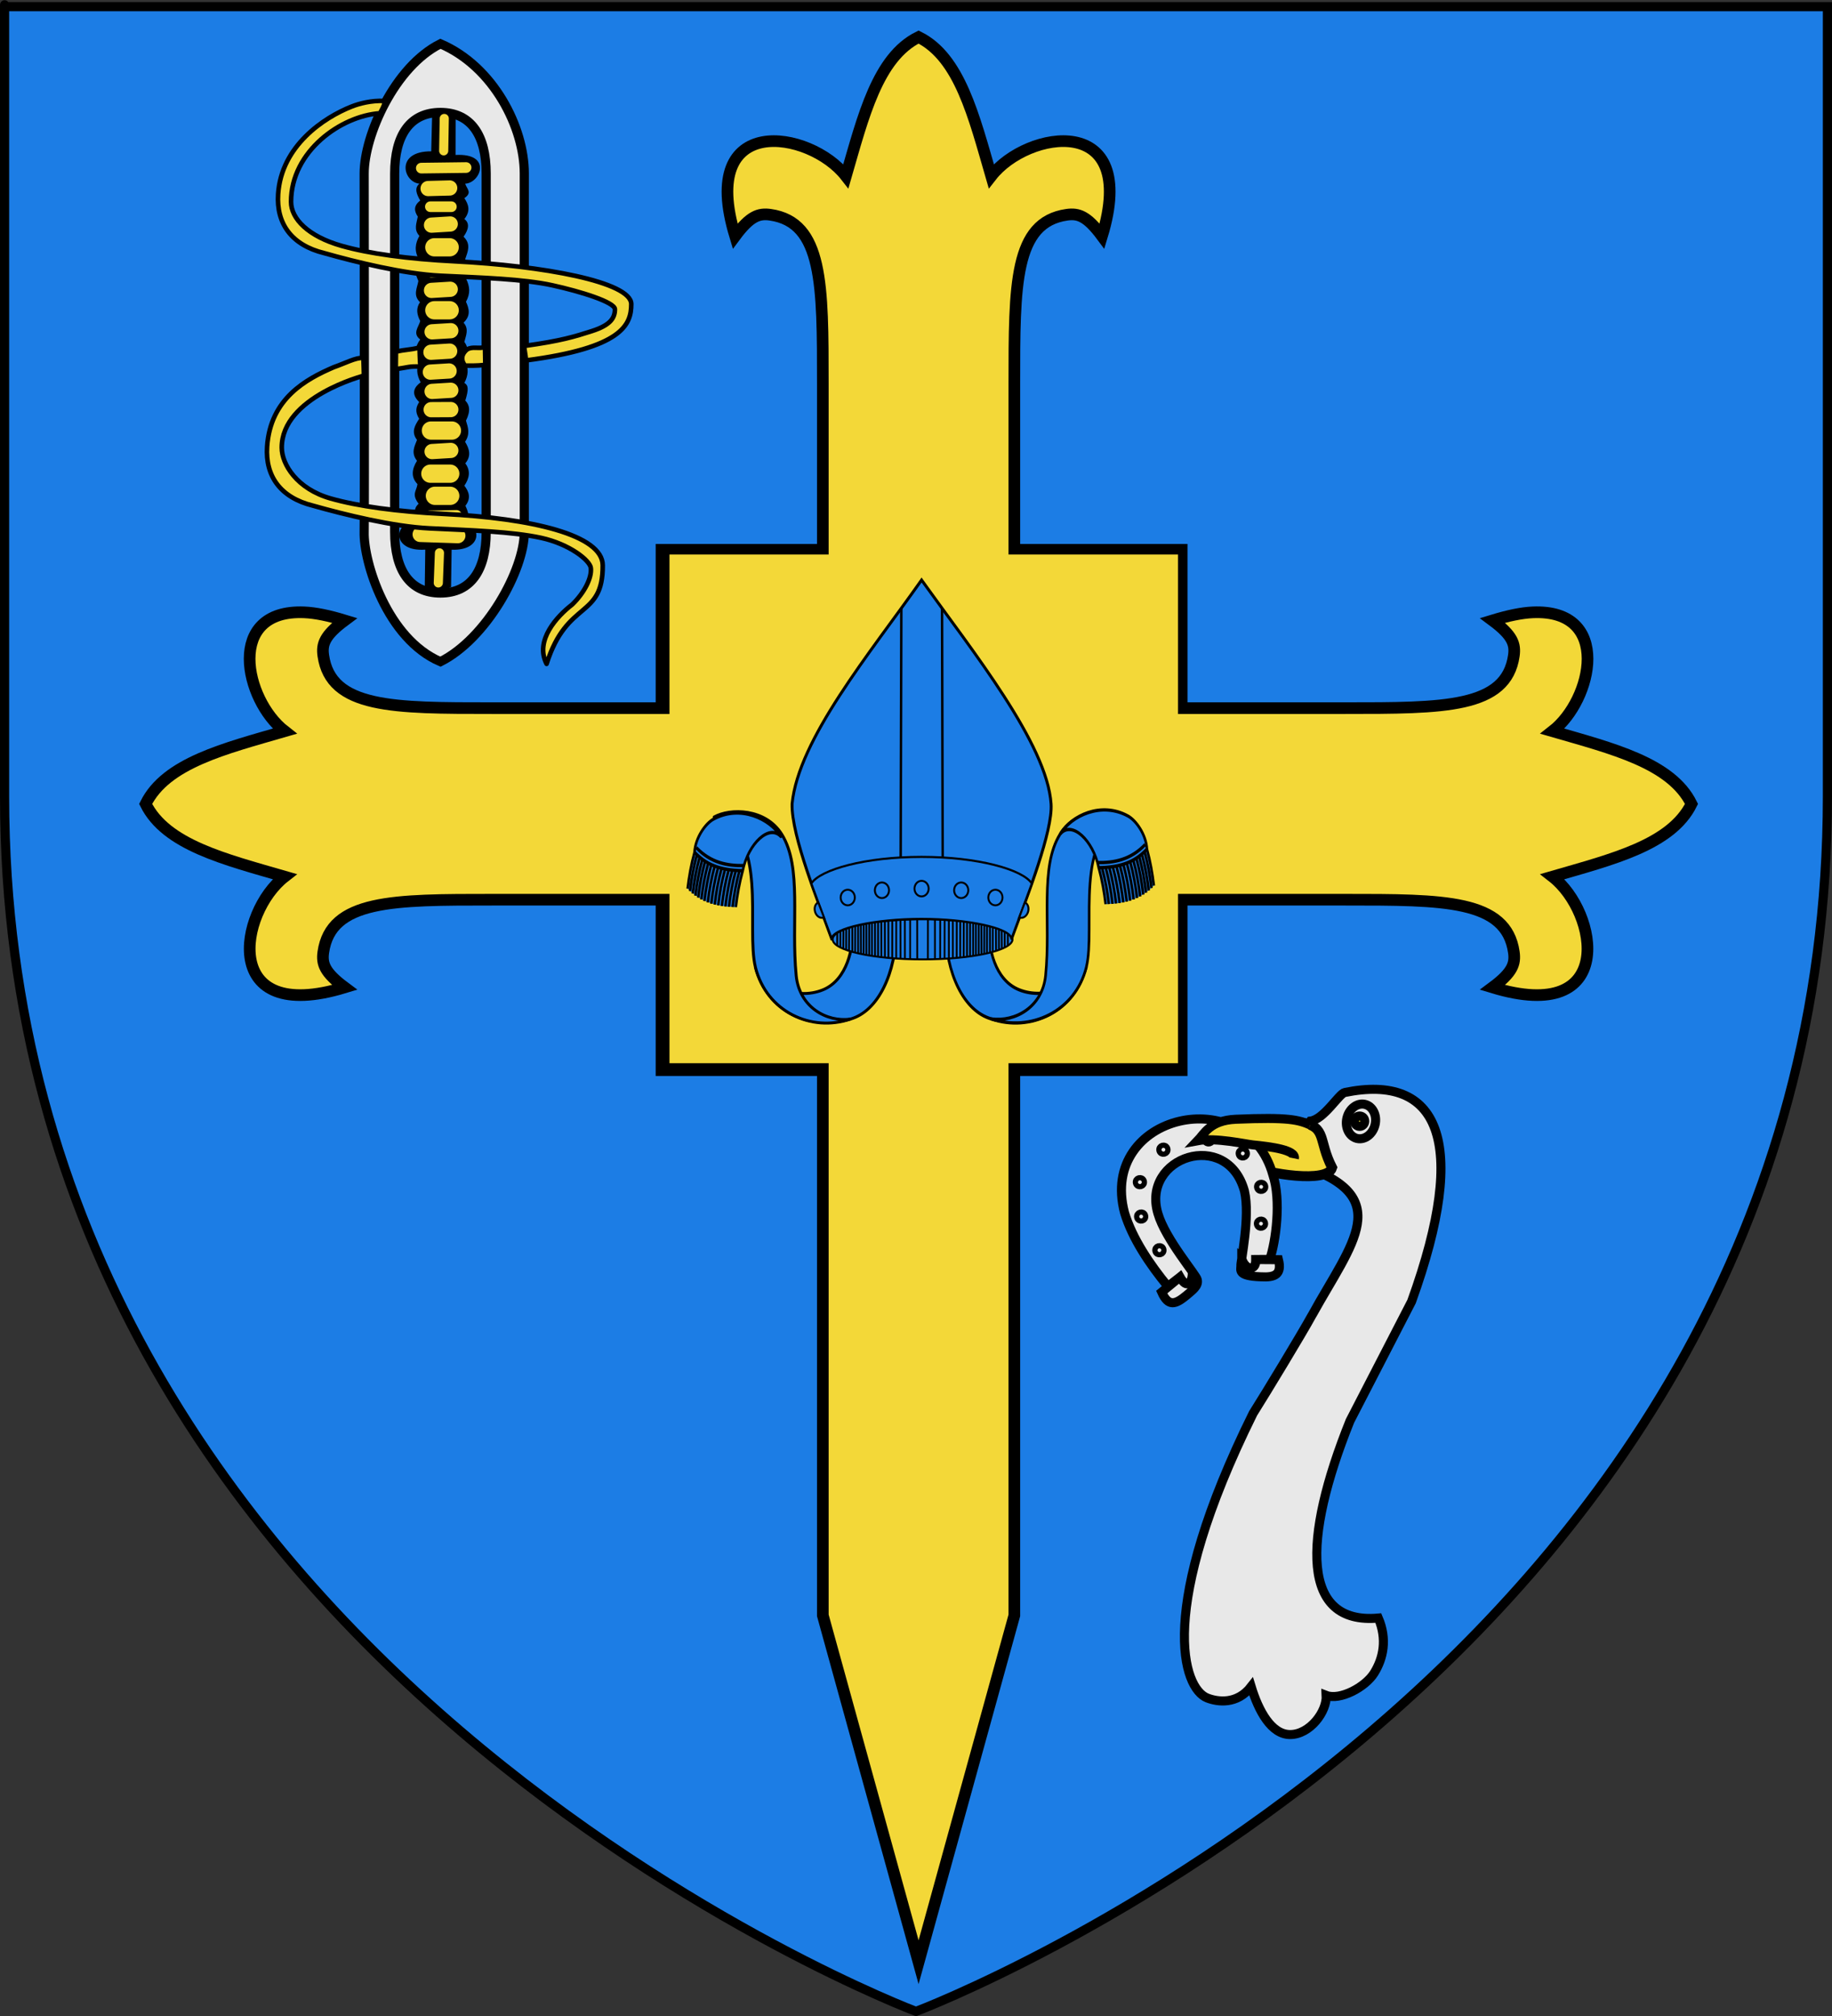 <?xml version="1.0" encoding="UTF-8" standalone="no"?>
<svg
   xmlns:dc="http://purl.org/dc/elements/1.1/"
   xmlns:cc="http://creativecommons.org/ns#"
   xmlns:rdf="http://www.w3.org/1999/02/22-rdf-syntax-ns#"
   xmlns:svg="http://www.w3.org/2000/svg"
   xmlns="http://www.w3.org/2000/svg"
   xmlns:xlink="http://www.w3.org/1999/xlink"
   xmlns:sodipodi="http://sodipodi.sourceforge.net/DTD/sodipodi-0.dtd"
   xmlns:inkscape="http://www.inkscape.org/namespaces/inkscape"
   height="660"
   width="600"
   version="1.0"
   id="svg2"
   sodipodi:version="0.32"
   inkscape:version="0.91 r13725"
   sodipodi:docname="Lisburn_coat_of_arms_small.svg"
   inkscape:export-filename="/Users/olivier/Desktop/Blason Rouge/Blason_Vide_3D.png"
   inkscape:export-xdpi="144"
   inkscape:export-ydpi="144"
   inkscape:output_extension="org.inkscape.output.svg.inkscape">
  <rect width="100%" height="100%" fill="#333333" stroke="none"/>
  <sodipodi:namedview
     inkscape:window-height="750"
     inkscape:window-width="1280"
     inkscape:pageshadow="2"
     inkscape:pageopacity="0.0"
     guidetolerance="10.0"
     gridtolerance="10.0"
     objecttolerance="10.0"
     borderopacity="1.0"
     bordercolor="#666666"
     pagecolor="#ffffff"
     id="base"
     showgrid="false"
     height="660px"
     inkscape:zoom="0.63000001"
     inkscape:cx="220.13092"
     inkscape:cy="429.66491"
     inkscape:window-x="-5"
     inkscape:window-y="1"
     inkscape:current-layer="layer4"
     inkscape:window-maximized="0" />
  <desc
     id="desc4">Flag of Canton of Valais (Wallis)</desc>
  <defs
     id="defs6">
    <linearGradient
       id="linearGradient2893">
      <stop
         style="stop-color:white;stop-opacity:0.314;"
         offset="0"
         id="stop2895" />
      <stop
         id="stop2897"
         offset="0.19"
         style="stop-color:white;stop-opacity:0.251;" />
      <stop
         style="stop-color:#6b6b6b;stop-opacity:0.125;"
         offset="0.6"
         id="stop2901" />
      <stop
         style="stop-color:black;stop-opacity:0.125;"
         offset="1"
         id="stop2899" />
    </linearGradient>
    <linearGradient
       id="linearGradient2885">
      <stop
         id="stop2887"
         offset="0"
         style="stop-color:white;stop-opacity:1;" />
      <stop
         style="stop-color:white;stop-opacity:1;"
         offset="0.229"
         id="stop2891" />
      <stop
         id="stop2889"
         offset="1"
         style="stop-color:black;stop-opacity:1;" />
    </linearGradient>
    <linearGradient
       id="linearGradient2955">
      <stop
         id="stop2867"
         offset="0"
         style="stop-color:#fd0000;stop-opacity:1;" />
      <stop
         style="stop-color:#e77275;stop-opacity:0.659;"
         offset="0.5"
         id="stop2873" />
      <stop
         style="stop-color:black;stop-opacity:0.323;"
         offset="1"
         id="stop2959" />
    </linearGradient>
    <radialGradient
       inkscape:collect="always"
       xlink:href="#linearGradient2955"
       id="radialGradient2961"
       cx="225.524"
       cy="218.901"
       fx="225.524"
       fy="218.901"
       r="300"
       gradientTransform="matrix(-4.167939e-4,2.183,-1.884,-3.599562e-4,615.597,-289.121)"
       gradientUnits="userSpaceOnUse" />
    <polygon
       id="star"
       transform="scale(53,53)"
       points="0,-1 0.588,0.809 -0.951,-0.309 0.951,-0.309 -0.588,0.809 0,-1 " />
    <clipPath
       id="clip">
      <path
         d="M 0,-200 L 0,600 L 300,600 L 300,-200 L 0,-200 z "
         id="path10" />
    </clipPath>
    <radialGradient
       inkscape:collect="always"
       xlink:href="#linearGradient2955"
       id="radialGradient1911"
       gradientUnits="userSpaceOnUse"
       gradientTransform="matrix(-4.167939e-4,2.183,-1.884,-3.599562e-4,615.597,-289.121)"
       cx="225.524"
       cy="218.901"
       fx="225.524"
       fy="218.901"
       r="300" />
    <radialGradient
       inkscape:collect="always"
       xlink:href="#linearGradient2955"
       id="radialGradient2865"
       gradientUnits="userSpaceOnUse"
       gradientTransform="matrix(0,1.749,-1.593,-1.049767e-7,551.788,-191.29)"
       cx="225.524"
       cy="218.901"
       fx="225.524"
       fy="218.901"
       r="300" />
    <radialGradient
       inkscape:collect="always"
       xlink:href="#linearGradient2955"
       id="radialGradient2871"
       gradientUnits="userSpaceOnUse"
       gradientTransform="matrix(0,1.386,-1.323,-5.741131e-8,-158.082,-109.541)"
       cx="225.524"
       cy="218.901"
       fx="225.524"
       fy="218.901"
       r="300" />
  </defs>
  <g
     inkscape:groupmode="layer"
     id="layer3"
     inkscape:label="Fond écu"
     style="display:inline">
    <path
       id="path2855"
       style="fill:#1c7de5;fill-opacity:1;fill-rule:evenodd;stroke:none;stroke-width:1px;stroke-linecap:butt;stroke-linejoin:miter;stroke-opacity:1"
       d="m 300,658.5 c 0,0 298.5,-112.32 298.5,-397.772 0,-285.452 0,-258.552 0,-258.552 l -597,0 0,258.552 C 1.5,546.18 300,658.5 300,658.5 Z"
       sodipodi:nodetypes="cccccc"
       inkscape:connector-curvature="0" />
  </g>
  <g
     inkscape:groupmode="layer"
     id="layer4"
     inkscape:label="Meubles"
     style="display:inline">
    <path
       style="fill:#1c7de5;fill-opacity:1;stroke:#000000;stroke-width:0.406;stroke-miterlimit:4;stroke-opacity:1"
       d="m 324.668,267.836 0,-2.163"
       id="path6929-64-0-2-6"
       inkscape:connector-curvature="0" />
    <rect
       style="display:inline;fill:#000000;fill-opacity:1;stroke:none;stroke-width:3;stroke-miterlimit:4;stroke-dasharray:none;stroke-opacity:1"
       id="rect4238-6"
       width="174.177"
       height="174.177"
       x="214.743"
       y="178.077" />
    <path
       style="fill:#f3d838;fill-opacity:1;stroke:#000000;stroke-width:3.814;stroke-miterlimit:4;stroke-dasharray:none"
       id="path3863"
       d="m 300.846,12.126 c -13.438,6.643 -18.119,25.931 -23.803,45.528 -11.753,-15.091 -48.702,-21.148 -36.271,19.647 4.923,-6.629 7.791,-7.522 11.523,-6.99 17.255,2.459 17.191,22.937 17.191,55.351 l 0,106.168 -108.247,0 c -32.414,0 -52.892,0.063 -55.351,-17.191 -0.532,-3.732 0.363,-6.6 6.989,-11.524 -5.1,-1.554 -9.514,-2.488 -13.224,-2.645 -25.964,-1.095 -19.627,28.632 -6.423,38.916 -19.597,5.684 -38.885,10.365 -45.528,23.803 6.644,13.437 25.93,18.12 45.528,23.803 -15.091,11.754 -21.149,48.702 19.647,36.271 -6.627,-4.923 -7.521,-7.791 -6.989,-11.524 2.46,-17.255 22.936,-17.191 55.351,-17.191 l 108.247,0 0,234.306 31.359,113.536 31.36,-113.536 0,-234.306 108.246,0 c 32.414,0 52.892,-0.065 55.351,17.191 0.532,3.733 -0.363,6.6 -6.99,11.524 40.795,12.431 34.737,-24.517 19.647,-36.271 19.597,-5.683 38.885,-10.366 45.528,-23.803 -6.643,-13.438 -25.931,-18.119 -45.528,-23.803 13.204,-10.284 19.541,-40.01 -6.423,-38.916 -3.709,0.156 -8.124,1.091 -13.224,2.645 6.629,4.924 7.521,7.791 6.99,11.524 -2.459,17.255 -22.938,17.191 -55.351,17.191 l -108.246,0 0,-106.168 c 0,-32.415 -0.065,-52.892 17.191,-55.351 3.732,-0.532 6.601,0.361 11.524,6.99 C 373.35,36.506 336.402,42.562 324.649,57.654 318.966,38.056 314.283,18.769 300.846,12.126 Z"
       inkscape:connector-curvature="0"
       sodipodi:nodetypes="cccsscsccccccccscccccsccccccccscssccc" />
    <rect
       style="fill:#f3d838;fill-opacity:1;stroke:none;stroke-width:3;stroke-miterlimit:4;stroke-dasharray:none;stroke-opacity:1"
       id="rect4238"
       width="166.548"
       height="166.548"
       x="219.262"
       y="181.527" />
    <g
       id="g5013"
       transform="matrix(1.271,0,0,1.271,-81.99,-31.921)">
      <g
         id="g4784">
        <path
           style="fill:#1c7de5;fill-opacity:1;stroke:#000000;stroke-width:0.75;stroke-linecap:butt;stroke-linejoin:round;stroke-miterlimit:4;stroke-dasharray:none;stroke-opacity:1"
           d="m 295.492,264.282 c -0.046,11.489 -4.706,21.3 -11.833,23.319 -10.793,3.057 -21.305,-1.834 -24.486,-13.335 2.577,4.679 10.432,8.615 17.35,5.821 6.397,-2.583 7.898,-11.161 7.591,-15.106 z"
           id="path4091-0-2"
           inkscape:connector-curvature="0"
           sodipodi:nodetypes="cscscc" />
        <path
           style="fill:#1c7de5;fill-opacity:1;stroke:#000000;stroke-width:0.75;stroke-linecap:butt;stroke-linejoin:round;stroke-miterlimit:4;stroke-dasharray:none;stroke-opacity:1"
           d="m 283.658,287.601 c -6.099,0.863 -13.181,-3.05 -13.985,-11.187 -1.364,-13.814 1.558,-27.92 -3.712,-36.387 -4.199,-6.748 -13.308,-6.781 -17.422,-4.474 14.16,4.304 8.124,28.603 10.632,38.714 2.839,11.441 14.433,16.8 24.486,13.335 z"
           id="path4861-5-0"
           inkscape:connector-curvature="0"
           sodipodi:nodetypes="csscsc" />
        <g
           id="g11668-45-7"
           transform="matrix(0.203,-0.359,-0.262,-0.232,44.728,894.934)"
           style="display:inline;fill:#1c7de5;fill-opacity:1;stroke:#000000;stroke-width:1.994;stroke-miterlimit:4;stroke-dasharray:none;stroke-opacity:1">
          <g
             transform="matrix(0.328,-0.635,0.635,0.328,1004.38,571.692)"
             id="g6368-4-5-5"
             style="fill:#1c7de5;fill-opacity:1;stroke:#000000;stroke-width:2.788;stroke-miterlimit:4;stroke-dasharray:none;stroke-opacity:1">
            <path
               style="fill:#1c7de5;fill-opacity:1;stroke:none;stroke-width:2.788;stroke-miterlimit:4;stroke-dasharray:none"
               d="m 571.55,556.621 c -1.066,-10.846 -2.247,-20.899 -1.926,-31.048 -20.211,-1.397 -39.176,0.529 -55.21,10.273 -0.134,10.608 -0.009,21.13 1.926,31.048 17.762,-11.12 36.412,-11.581 55.21,-10.273 z"
               id="path5246-57-5-99-2"
               inkscape:connector-curvature="0"
               sodipodi:nodetypes="ccccc" />
            <path
               style="fill:#1c7de5;fill-opacity:1;stroke:#000000;stroke-width:2.788;stroke-linecap:butt;stroke-linejoin:miter;stroke-miterlimit:4;stroke-dasharray:none;stroke-opacity:1"
               d="m 516.341,566.894 c -1.778,-10.507 -2.247,-20.899 -1.926,-31.048"
               id="path5246-874-64-2"
               inkscape:connector-curvature="0"
               sodipodi:nodetypes="cc" />
            <path
               style="fill:#1c7de5;fill-opacity:1;stroke:#000000;stroke-width:2.788;stroke-linecap:butt;stroke-linejoin:miter;stroke-miterlimit:4;stroke-dasharray:none;stroke-opacity:1"
               d="m 519.323,565.127 c -1.778,-10.507 -2.247,-20.899 -1.926,-31.048"
               id="path5246-5-9-5-7"
               inkscape:connector-curvature="0"
               sodipodi:nodetypes="cc" />
            <path
               style="fill:#1c7de5;fill-opacity:1;stroke:#000000;stroke-width:2.788;stroke-linecap:butt;stroke-linejoin:miter;stroke-miterlimit:4;stroke-dasharray:none;stroke-opacity:1"
               d="m 522.647,563.368 c -1.778,-10.507 -2.247,-20.899 -1.926,-31.048"
               id="path5246-7-9-7-2"
               inkscape:connector-curvature="0"
               sodipodi:nodetypes="cc" />
            <path
               style="fill:#1c7de5;fill-opacity:1;stroke:#000000;stroke-width:2.788;stroke-linecap:butt;stroke-linejoin:miter;stroke-miterlimit:4;stroke-dasharray:none;stroke-opacity:1"
               d="M 525.936,561.845 C 524.159,551.338 523.69,540.946 524.01,530.796"
               id="path5246-3-2-58-8"
               inkscape:connector-curvature="0"
               sodipodi:nodetypes="cc" />
            <path
               style="fill:#1c7de5;fill-opacity:1;stroke:#000000;stroke-width:2.788;stroke-linecap:butt;stroke-linejoin:miter;stroke-miterlimit:4;stroke-dasharray:none;stroke-opacity:1"
               d="M 529.245,560.526 C 527.467,550.019 526.998,539.626 527.318,529.477"
               id="path5246-72-4-5-5"
               inkscape:connector-curvature="0"
               sodipodi:nodetypes="cc" />
            <path
               style="fill:#1c7de5;fill-opacity:1;stroke:#000000;stroke-width:2.788;stroke-linecap:butt;stroke-linejoin:miter;stroke-miterlimit:4;stroke-dasharray:none;stroke-opacity:1"
               d="m 532.881,559.308 c -1.778,-10.507 -2.247,-20.899 -1.926,-31.048"
               id="path5246-8-0-2-7"
               inkscape:connector-curvature="0"
               sodipodi:nodetypes="cc" />
            <path
               style="fill:#1c7de5;fill-opacity:1;stroke:#000000;stroke-width:2.788;stroke-linecap:butt;stroke-linejoin:miter;stroke-miterlimit:4;stroke-dasharray:none;stroke-opacity:1"
               d="m 536.515,558.317 c -1.778,-10.507 -2.247,-20.899 -1.926,-31.048"
               id="path5246-78-5-94-4"
               inkscape:connector-curvature="0"
               sodipodi:nodetypes="cc" />
            <path
               style="fill:#1c7de5;fill-opacity:1;stroke:#000000;stroke-width:2.788;stroke-linecap:butt;stroke-linejoin:miter;stroke-miterlimit:4;stroke-dasharray:none;stroke-opacity:1"
               d="m 540.391,557.484 c -1.778,-10.507 -2.247,-20.899 -1.926,-31.048"
               id="path5246-50-5-7-4"
               inkscape:connector-curvature="0"
               sodipodi:nodetypes="cc" />
            <path
               style="fill:#1c7de5;fill-opacity:1;stroke:#000000;stroke-width:2.788;stroke-linecap:butt;stroke-linejoin:miter;stroke-miterlimit:4;stroke-dasharray:none;stroke-opacity:1"
               d="m 544.341,556.85 c -1.778,-10.507 -2.247,-20.899 -1.926,-31.048"
               id="path5246-9-2-7-0"
               inkscape:connector-curvature="0"
               sodipodi:nodetypes="cc" />
            <path
               style="fill:#1c7de5;fill-opacity:1;stroke:#000000;stroke-width:2.788;stroke-linecap:butt;stroke-linejoin:miter;stroke-miterlimit:4;stroke-dasharray:none;stroke-opacity:1"
               d="m 548.233,556.412 c -1.778,-10.507 -2.247,-20.899 -1.926,-31.048"
               id="path5246-87-7-9-4"
               inkscape:connector-curvature="0"
               sodipodi:nodetypes="cc" />
            <path
               style="fill:#1c7de5;fill-opacity:1;stroke:#000000;stroke-width:2.788;stroke-linecap:butt;stroke-linejoin:miter;stroke-miterlimit:4;stroke-dasharray:none;stroke-opacity:1"
               d="m 552.115,556.139 c -1.778,-10.507 -2.247,-20.899 -1.926,-31.048"
               id="path5246-54-6-49-1"
               inkscape:connector-curvature="0"
               sodipodi:nodetypes="cc" />
            <path
               style="fill:#1c7de5;fill-opacity:1;stroke:#000000;stroke-width:2.788;stroke-linecap:butt;stroke-linejoin:miter;stroke-miterlimit:4;stroke-dasharray:none;stroke-opacity:1"
               d="m 556.17,556.006 c -1.778,-10.507 -2.247,-20.899 -1.926,-31.048"
               id="path5246-0-4-36-2"
               inkscape:connector-curvature="0"
               sodipodi:nodetypes="cc" />
            <path
               style="fill:#1c7de5;fill-opacity:1;stroke:#000000;stroke-width:2.788;stroke-linecap:butt;stroke-linejoin:miter;stroke-miterlimit:4;stroke-dasharray:none;stroke-opacity:1"
               d="m 560.136,556.01 c -1.778,-10.507 -2.247,-20.899 -1.926,-31.048"
               id="path5246-83-6-5-0"
               inkscape:connector-curvature="0"
               sodipodi:nodetypes="cc" />
            <path
               style="fill:#1c7de5;fill-opacity:1;stroke:#000000;stroke-width:2.788;stroke-linecap:butt;stroke-linejoin:miter;stroke-miterlimit:4;stroke-dasharray:none;stroke-opacity:1"
               d="m 564.016,556.125 c -1.778,-10.507 -2.247,-20.899 -1.926,-31.048"
               id="path5246-70-8-2-6"
               inkscape:connector-curvature="0"
               sodipodi:nodetypes="cc" />
            <path
               style="fill:#1c7de5;fill-opacity:1;stroke:#000000;stroke-width:2.788;stroke-linecap:butt;stroke-linejoin:miter;stroke-miterlimit:4;stroke-dasharray:none;stroke-opacity:1"
               d="m 568.01,556.347 c -1.778,-10.507 -2.247,-20.899 -1.926,-31.048"
               id="path5246-73-3-8-4"
               inkscape:connector-curvature="0"
               sodipodi:nodetypes="cc" />
            <path
               style="fill:#1c7de5;fill-opacity:1;stroke:#000000;stroke-width:2.788;stroke-linecap:butt;stroke-linejoin:miter;stroke-miterlimit:4;stroke-dasharray:none;stroke-opacity:1"
               d="m 571.55,556.621 c -1.778,-10.507 -2.247,-20.899 -1.926,-31.048"
               id="path5246-73-7-6-1-1"
               inkscape:connector-curvature="0"
               sodipodi:nodetypes="cc" />
          </g>
          <g
             transform="matrix(0.328,-0.635,0.635,0.328,1004.38,571.692)"
             id="g5214-2-52-3"
             style="fill:#1c7de5;fill-opacity:1;stroke:#000000;stroke-width:2.788;stroke-miterlimit:4;stroke-dasharray:none;stroke-opacity:1">
            <path
               style="display:inline;fill:#1c7de5;fill-opacity:1;stroke:#000000;stroke-width:2.788;stroke-linecap:butt;stroke-linejoin:round;stroke-miterlimit:4;stroke-dasharray:none;stroke-opacity:1"
               d="m 516.341,566.894 c -1.386,12.167 7.55,25.022 15.398,29.459 27.103,15.325 61.661,6.245 75.98,-7.225 -14.394,9.365 -34.351,-9.226 -36.168,-32.507 -26.267,-2.284 -41.53,1.768 -55.21,10.273 z"
               id="path5131-7-0-7-9"
               inkscape:connector-curvature="0"
               sodipodi:nodetypes="csccc" />
          </g>
          <path
             sodipodi:nodetypes="cc"
             inkscape:connector-curvature="0"
             id="path5382-8-5-2"
             d="m 1536.653,430.299 c -1.138,-15.147 4.392,-27.121 11.803,-38.2"
             style="fill:#1c7de5;fill-opacity:1;stroke:#000000;stroke-width:1.994;stroke-linecap:butt;stroke-linejoin:miter;stroke-miterlimit:4;stroke-dasharray:none;stroke-opacity:1" />
        </g>
      </g>
      <g
         transform="matrix(0.554,0.034,-0.033,0.693,-82.339,-100.012)"
         id="g4947-5"
         style="display:inline;fill:#1c7de5;fill-opacity:1;stroke:#000000;stroke-width:1.208;stroke-miterlimit:4;stroke-dasharray:none;stroke-opacity:1">
        <path
           style="fill:#1c7de5;fill-opacity:1;stroke:#000000;stroke-width:1.208;stroke-linecap:butt;stroke-linejoin:round;stroke-miterlimit:4;stroke-dasharray:none;stroke-opacity:1"
           d="m 704.059,489.587 c 1.061,16.526 10.28,30.23 23.272,32.505 19.675,3.445 38.166,-4.521 42.909,-21.349 -4.238,6.96 -18.03,13.316 -30.713,9.908 -11.727,-3.152 -15.157,-15.361 -14.942,-21.064 z"
           id="path4091-0"
           inkscape:connector-curvature="0"
           transform="translate(29.938,0.031)"
           sodipodi:nodetypes="cscscc" />
        <path
           style="fill:#1c7de5;fill-opacity:1;stroke:#000000;stroke-width:1.208;stroke-linecap:butt;stroke-linejoin:round;stroke-miterlimit:4;stroke-dasharray:none;stroke-opacity:1"
           d="m 727.331,522.092 c 11.045,0.703 23.45,-5.553 24.202,-17.331 1.277,-19.995 -5.18,-40.032 3.576,-52.681 6.978,-10.079 23.36,-10.932 30.957,-7.976 -25.105,7.443 -12.176,41.871 -15.827,56.64 -4.132,16.712 -24.531,25.447 -42.909,21.349 z"
           id="path4861-5"
           inkscape:connector-curvature="0"
           transform="translate(29.938,0.031)"
           sodipodi:nodetypes="csscsc" />
        <g
           id="g11668-45"
           transform="matrix(-0.396,-0.499,0.452,-0.358,1238.787,1374.834)"
           style="display:inline;fill:#1c7de5;fill-opacity:1;stroke:#000000;stroke-width:1.994;stroke-miterlimit:4;stroke-dasharray:none;stroke-opacity:1">
          <g
             transform="matrix(0.328,-0.635,0.635,0.328,1004.38,571.692)"
             id="g6368-4-5"
             style="fill:#1c7de5;fill-opacity:1;stroke:#000000;stroke-width:2.788;stroke-miterlimit:4;stroke-dasharray:none;stroke-opacity:1">
            <path
               style="fill:#1c7de5;fill-opacity:1;stroke:none;stroke-width:2.788;stroke-miterlimit:4;stroke-dasharray:none"
               d="m 571.55,556.621 c -1.066,-10.846 -2.247,-20.899 -1.926,-31.048 -20.211,-1.397 -39.176,0.529 -55.21,10.273 -0.134,10.608 -0.009,21.13 1.926,31.048 17.762,-11.12 36.412,-11.581 55.21,-10.273 z"
               id="path5246-57-5-99"
               inkscape:connector-curvature="0"
               sodipodi:nodetypes="ccccc" />
            <path
               style="fill:#1c7de5;fill-opacity:1;stroke:#000000;stroke-width:2.788;stroke-linecap:butt;stroke-linejoin:miter;stroke-miterlimit:4;stroke-dasharray:none;stroke-opacity:1"
               d="m 516.341,566.894 c -1.778,-10.507 -2.247,-20.899 -1.926,-31.048"
               id="path5246-874-64"
               inkscape:connector-curvature="0"
               sodipodi:nodetypes="cc" />
            <path
               style="fill:#1c7de5;fill-opacity:1;stroke:#000000;stroke-width:2.788;stroke-linecap:butt;stroke-linejoin:miter;stroke-miterlimit:4;stroke-dasharray:none;stroke-opacity:1"
               d="m 519.323,565.127 c -1.778,-10.507 -2.247,-20.899 -1.926,-31.048"
               id="path5246-5-9-5"
               inkscape:connector-curvature="0"
               sodipodi:nodetypes="cc" />
            <path
               style="fill:#1c7de5;fill-opacity:1;stroke:#000000;stroke-width:2.788;stroke-linecap:butt;stroke-linejoin:miter;stroke-miterlimit:4;stroke-dasharray:none;stroke-opacity:1"
               d="m 522.647,563.368 c -1.778,-10.507 -2.247,-20.899 -1.926,-31.048"
               id="path5246-7-9-7"
               inkscape:connector-curvature="0"
               sodipodi:nodetypes="cc" />
            <path
               style="fill:#1c7de5;fill-opacity:1;stroke:#000000;stroke-width:2.788;stroke-linecap:butt;stroke-linejoin:miter;stroke-miterlimit:4;stroke-dasharray:none;stroke-opacity:1"
               d="M 525.936,561.845 C 524.159,551.338 523.69,540.946 524.01,530.796"
               id="path5246-3-2-58"
               inkscape:connector-curvature="0"
               sodipodi:nodetypes="cc" />
            <path
               style="fill:#1c7de5;fill-opacity:1;stroke:#000000;stroke-width:2.788;stroke-linecap:butt;stroke-linejoin:miter;stroke-miterlimit:4;stroke-dasharray:none;stroke-opacity:1"
               d="M 529.245,560.526 C 527.467,550.019 526.998,539.626 527.318,529.477"
               id="path5246-72-4-5"
               inkscape:connector-curvature="0"
               sodipodi:nodetypes="cc" />
            <path
               style="fill:#1c7de5;fill-opacity:1;stroke:#000000;stroke-width:2.788;stroke-linecap:butt;stroke-linejoin:miter;stroke-miterlimit:4;stroke-dasharray:none;stroke-opacity:1"
               d="m 532.881,559.308 c -1.778,-10.507 -2.247,-20.899 -1.926,-31.048"
               id="path5246-8-0-2"
               inkscape:connector-curvature="0"
               sodipodi:nodetypes="cc" />
            <path
               style="fill:#1c7de5;fill-opacity:1;stroke:#000000;stroke-width:2.788;stroke-linecap:butt;stroke-linejoin:miter;stroke-miterlimit:4;stroke-dasharray:none;stroke-opacity:1"
               d="m 536.515,558.317 c -1.778,-10.507 -2.247,-20.899 -1.926,-31.048"
               id="path5246-78-5-94"
               inkscape:connector-curvature="0"
               sodipodi:nodetypes="cc" />
            <path
               style="fill:#1c7de5;fill-opacity:1;stroke:#000000;stroke-width:2.788;stroke-linecap:butt;stroke-linejoin:miter;stroke-miterlimit:4;stroke-dasharray:none;stroke-opacity:1"
               d="m 540.391,557.484 c -1.778,-10.507 -2.247,-20.899 -1.926,-31.048"
               id="path5246-50-5-7"
               inkscape:connector-curvature="0"
               sodipodi:nodetypes="cc" />
            <path
               style="fill:#1c7de5;fill-opacity:1;stroke:#000000;stroke-width:2.788;stroke-linecap:butt;stroke-linejoin:miter;stroke-miterlimit:4;stroke-dasharray:none;stroke-opacity:1"
               d="m 544.341,556.85 c -1.778,-10.507 -2.247,-20.899 -1.926,-31.048"
               id="path5246-9-2-7"
               inkscape:connector-curvature="0"
               sodipodi:nodetypes="cc" />
            <path
               style="fill:#1c7de5;fill-opacity:1;stroke:#000000;stroke-width:2.788;stroke-linecap:butt;stroke-linejoin:miter;stroke-miterlimit:4;stroke-dasharray:none;stroke-opacity:1"
               d="m 548.233,556.412 c -1.778,-10.507 -2.247,-20.899 -1.926,-31.048"
               id="path5246-87-7-9"
               inkscape:connector-curvature="0"
               sodipodi:nodetypes="cc" />
            <path
               style="fill:#1c7de5;fill-opacity:1;stroke:#000000;stroke-width:2.788;stroke-linecap:butt;stroke-linejoin:miter;stroke-miterlimit:4;stroke-dasharray:none;stroke-opacity:1"
               d="m 552.115,556.139 c -1.778,-10.507 -2.247,-20.899 -1.926,-31.048"
               id="path5246-54-6-49"
               inkscape:connector-curvature="0"
               sodipodi:nodetypes="cc" />
            <path
               style="fill:#1c7de5;fill-opacity:1;stroke:#000000;stroke-width:2.788;stroke-linecap:butt;stroke-linejoin:miter;stroke-miterlimit:4;stroke-dasharray:none;stroke-opacity:1"
               d="m 556.17,556.006 c -1.778,-10.507 -2.247,-20.899 -1.926,-31.048"
               id="path5246-0-4-36"
               inkscape:connector-curvature="0"
               sodipodi:nodetypes="cc" />
            <path
               style="fill:#1c7de5;fill-opacity:1;stroke:#000000;stroke-width:2.788;stroke-linecap:butt;stroke-linejoin:miter;stroke-miterlimit:4;stroke-dasharray:none;stroke-opacity:1"
               d="m 560.136,556.01 c -1.778,-10.507 -2.247,-20.899 -1.926,-31.048"
               id="path5246-83-6-5"
               inkscape:connector-curvature="0"
               sodipodi:nodetypes="cc" />
            <path
               style="fill:#1c7de5;fill-opacity:1;stroke:#000000;stroke-width:2.788;stroke-linecap:butt;stroke-linejoin:miter;stroke-miterlimit:4;stroke-dasharray:none;stroke-opacity:1"
               d="m 564.016,556.125 c -1.778,-10.507 -2.247,-20.899 -1.926,-31.048"
               id="path5246-70-8-2"
               inkscape:connector-curvature="0"
               sodipodi:nodetypes="cc" />
            <path
               style="fill:#1c7de5;fill-opacity:1;stroke:#000000;stroke-width:2.788;stroke-linecap:butt;stroke-linejoin:miter;stroke-miterlimit:4;stroke-dasharray:none;stroke-opacity:1"
               d="m 568.01,556.347 c -1.778,-10.507 -2.247,-20.899 -1.926,-31.048"
               id="path5246-73-3-8"
               inkscape:connector-curvature="0"
               sodipodi:nodetypes="cc" />
            <path
               style="fill:#1c7de5;fill-opacity:1;stroke:#000000;stroke-width:2.788;stroke-linecap:butt;stroke-linejoin:miter;stroke-miterlimit:4;stroke-dasharray:none;stroke-opacity:1"
               d="m 571.55,556.621 c -1.778,-10.507 -2.247,-20.899 -1.926,-31.048"
               id="path5246-73-7-6-1"
               inkscape:connector-curvature="0"
               sodipodi:nodetypes="cc" />
          </g>
          <g
             transform="matrix(0.328,-0.635,0.635,0.328,1004.38,571.692)"
             id="g5214-2-52"
             style="fill:#1c7de5;fill-opacity:1;stroke:#000000;stroke-width:2.788;stroke-miterlimit:4;stroke-dasharray:none;stroke-opacity:1">
            <path
               style="display:inline;fill:#1c7de5;fill-opacity:1;stroke:#000000;stroke-width:2.788;stroke-linecap:butt;stroke-linejoin:round;stroke-miterlimit:4;stroke-dasharray:none;stroke-opacity:1"
               d="m 516.341,566.894 c -1.386,12.167 7.55,25.022 15.398,29.459 27.103,15.325 61.661,6.245 75.98,-7.225 -14.394,9.365 -34.351,-9.226 -36.168,-32.507 -26.267,-2.284 -41.53,1.768 -55.21,10.273 z"
               id="path5131-7-0-7"
               inkscape:connector-curvature="0"
               sodipodi:nodetypes="csccc" />
          </g>
          <path
             sodipodi:nodetypes="cc"
             inkscape:connector-curvature="0"
             id="path5382-8-5"
             d="m 1536.653,430.299 c -1.138,-15.147 4.392,-27.121 11.803,-38.2"
             style="fill:#1c7de5;fill-opacity:1;stroke:#000000;stroke-width:1.994;stroke-linecap:butt;stroke-linejoin:miter;stroke-miterlimit:4;stroke-dasharray:none;stroke-opacity:1" />
        </g>
      </g>
      <path
         sodipodi:nodetypes="cccscc"
         id="path22727-3-7-2-0"
         d="m 278.829,266.963 c -3.269,-9.085 -10.42,-26.517 -10.218,-34.782 1.635,-16.679 19.968,-38.656 33.368,-57.665 13.117,18.307 32.34,42.191 33.368,57.665 0.46,6.933 -5.968,23.423 -10.221,34.845 z"
         style="display:inline;fill:#1c7de5;fill-opacity:1;fill-rule:evenodd;stroke:#000000;stroke-width:0.75;stroke-linecap:butt;stroke-linejoin:miter;stroke-miterlimit:4;stroke-dasharray:none;stroke-opacity:1"
         inkscape:connector-curvature="0" />
      <g
         style="fill:#1c7de5;fill-opacity:1;stroke:#000000;stroke-width:1.318;stroke-miterlimit:4;stroke-dasharray:none;stroke-opacity:1"
         transform="matrix(0.356,0,0,0.405,86.226,-9.688)"
         id="g5639-7-7-2">
        <g
           style="fill:#1c7de5;fill-opacity:1;fill-rule:evenodd;stroke:#000000;stroke-width:0.197;stroke-miterlimit:4;stroke-dasharray:none;stroke-opacity:1"
           id="g294-3-5-4-7"
           transform="matrix(7.034,0,0,6.345,-185.227,-713.74)">
          <path
             id="_38960096-9-9-5-2"
             class="fil13"
             d="m 121.854,220.186 c 0,-1.111 -4.145,-2.011 -9.255,-2.011 -5.111,0 -9.255,0.901 -9.255,2.011 0,1.111 4.145,2.011 9.255,2.011 5.111,0 9.255,-0.901 9.255,-2.011 z"
             style="fill:#1c7de5;fill-opacity:1;stroke:none;stroke-width:0.197;stroke-miterlimit:4;stroke-dasharray:none"
             inkscape:connector-curvature="0" />
          <path
             style="fill:#1c7de5;fill-opacity:1;stroke:#000000;stroke-width:0.197;stroke-miterlimit:4;stroke-dasharray:none;stroke-opacity:1"
             d="m 121.853,220.186 c 0,1.111 -4.144,2.011 -9.255,2.011 -5.112,0 -9.255,-0.9 -9.255,-2.011 0,-1.111 4.144,-2.011 9.255,-2.011 5.112,0 9.255,0.9 9.255,2.011 z"
             id="_38958744-8-6-3-2"
             inkscape:connector-curvature="0" />
        </g>
        <path
           style="fill:#1c7de5;fill-opacity:1;stroke:#000000;stroke-width:1.318;stroke-miterlimit:4;stroke-dasharray:none;stroke-opacity:1"
           d="m 622.69,695.751 0.056,-24.746"
           id="path5236-7-2-6-1"
           inkscape:connector-curvature="0" />
        <path
           style="fill:#1c7de5;fill-opacity:1;stroke:#000000;stroke-width:1.318;stroke-miterlimit:4;stroke-dasharray:none;stroke-opacity:1"
           d="m 625.82,695.586 -0.028,-24.416"
           id="path6903-42-5-9-9"
           inkscape:connector-curvature="0" />
        <path
           style="fill:#1c7de5;fill-opacity:1;stroke:#000000;stroke-width:1.318;stroke-miterlimit:4;stroke-dasharray:none;stroke-opacity:1"
           d="m 628.689,695.395 -0.028,-24.042"
           id="path5240-9-2-6-6"
           inkscape:connector-curvature="0" />
        <path
           style="fill:#1c7de5;fill-opacity:1;stroke:#000000;stroke-width:1.318;stroke-miterlimit:4;stroke-dasharray:none;stroke-opacity:1"
           d="m 631.461,694.951 0.049,-23.382"
           id="path5242-8-7-0-8"
           inkscape:connector-curvature="0" />
        <path
           style="fill:#1c7de5;fill-opacity:1;stroke:#000000;stroke-width:1.318;stroke-miterlimit:4;stroke-dasharray:none;stroke-opacity:1"
           d="m 634,694.907 0.049,-23.122"
           id="path6907-5-74-8-8"
           inkscape:connector-curvature="0" />
        <path
           id="path6909-52-2-7-6"
           class="fil4 str12"
           d="m 638.938,694.475 0.014,-22.19 m -2.408,22.444 0.049,-22.696"
           style="fill:#1c7de5;fill-opacity:1;stroke:#000000;stroke-width:1.318;stroke-miterlimit:4;stroke-dasharray:none;stroke-opacity:1"
           inkscape:connector-curvature="0" />
        <path
           id="path6911-2-1-5-1"
           class="fil4 str12"
           d="m 643.348,693.936 0.011,-21.113 m -2.236,21.398 0.036,-21.679"
           style="fill:#1c7de5;fill-opacity:1;stroke:#000000;stroke-width:1.318;stroke-miterlimit:4;stroke-dasharray:none;stroke-opacity:1"
           inkscape:connector-curvature="0" />
        <path
           id="path6913-0-4-0-5"
           class="fil4 str12"
           d="m 649.432,692.971 -0.083,-19.247 m -1.948,19.624 0.011,-19.94 m -2.044,19.956 -0.011,-20.265"
           style="fill:#1c7de5;fill-opacity:1;stroke:#000000;stroke-width:1.318;stroke-miterlimit:4;stroke-dasharray:none;stroke-opacity:1"
           inkscape:connector-curvature="0" />
        <path
           style="fill:#1c7de5;fill-opacity:1;stroke:#000000;stroke-width:1.318;stroke-miterlimit:4;stroke-dasharray:none;stroke-opacity:1"
           d="m 651.374,692.673 0.077,-18.579"
           id="path6915-7-8-5-5"
           inkscape:connector-curvature="0" />
        <path
           style="fill:#1c7de5;fill-opacity:1;stroke:#000000;stroke-width:1.318;stroke-miterlimit:4;stroke-dasharray:none;stroke-opacity:1"
           d="m 653.371,692.286 0.035,-18.318"
           id="path5254-15-3-1-1"
           inkscape:connector-curvature="0" />
        <path
           style="fill:#1c7de5;fill-opacity:1;stroke:#000000;stroke-width:1.318;stroke-miterlimit:4;stroke-dasharray:none;stroke-opacity:1"
           d="m 655.566,691.823 -0.056,-16.903"
           id="path6918-6-87-2-0"
           inkscape:connector-curvature="0" />
        <path
           id="path6920-32-5-4-6"
           class="fil4 str12"
           d="m 660.004,690.725 -0.127,-14.387 m -2.293,15.017 0.021,-15.854"
           style="fill:#1c7de5;fill-opacity:1;stroke:#000000;stroke-width:1.318;stroke-miterlimit:4;stroke-dasharray:none;stroke-opacity:1"
           inkscape:connector-curvature="0" />
        <path
           style="fill:#1c7de5;fill-opacity:1;stroke:#000000;stroke-width:1.318;stroke-miterlimit:4;stroke-dasharray:none;stroke-opacity:1"
           d="m 662.065,690.116 -0.049,-13.376"
           id="path6922-1-8-4-9"
           inkscape:connector-curvature="0" />
        <path
           style="fill:#1c7de5;fill-opacity:1;stroke:#000000;stroke-width:1.318;stroke-miterlimit:4;stroke-dasharray:none;stroke-opacity:1"
           d="M 664.14,689.412 664.028,677.61"
           id="path5262-0-1-2-0"
           inkscape:connector-curvature="0" />
        <path
           style="fill:#1c7de5;fill-opacity:1;stroke:#000000;stroke-width:1.318;stroke-miterlimit:4;stroke-dasharray:none;stroke-opacity:1"
           d="m 666.264,688.568 -0.028,-10.266"
           id="path6925-8-1-8-1"
           inkscape:connector-curvature="0" />
        <path
           style="fill:#1c7de5;fill-opacity:1;stroke:#000000;stroke-width:1.318;stroke-miterlimit:4;stroke-dasharray:none;stroke-opacity:1"
           d="m 668.515,687.432 -0.021,-8.001"
           id="path6927-85-7-4-2"
           inkscape:connector-curvature="0" />
        <path
           id="path6931-9-0-4-2"
           class="fil4 str12"
           d="m 610.584,696.119 0.043,-25.48 m 5.111,25.381 -0.014,-24.966 m 3.783,24.842 0.043,-25.049"
           style="fill:#1c7de5;fill-opacity:1;stroke:#000000;stroke-width:1.318;stroke-miterlimit:4;stroke-dasharray:none;stroke-opacity:1"
           inkscape:connector-curvature="0" />
        <path
           id="path6931_59-23-1-2-9"
           class="fil4 str12"
           d="m 602.924,696.157 -0.043,-25.48 m -5.111,25.381 0.014,-24.966 m -3.784,24.841 -0.043,-25.048"
           style="fill:#1c7de5;fill-opacity:1;stroke:#000000;stroke-width:1.318;stroke-miterlimit:4;stroke-dasharray:none;stroke-opacity:1"
           inkscape:connector-curvature="0" />
        <path
           style="display:inline;fill:#1c7de5;fill-opacity:1;stroke:#000000;stroke-width:1.318;stroke-miterlimit:4;stroke-dasharray:none;stroke-opacity:1"
           d="m 590.819,695.789 -0.056,-24.746"
           id="path5236-5-27-3-0-1"
           inkscape:connector-curvature="0" />
        <path
           style="display:inline;fill:#1c7de5;fill-opacity:1;stroke:#000000;stroke-width:1.318;stroke-miterlimit:4;stroke-dasharray:none;stroke-opacity:1"
           d="m 587.689,695.624 0.028,-24.416"
           id="path6903-3-2-9-1-0"
           inkscape:connector-curvature="0" />
        <path
           style="display:inline;fill:#1c7de5;fill-opacity:1;stroke:#000000;stroke-width:1.318;stroke-miterlimit:4;stroke-dasharray:none;stroke-opacity:1"
           d="m 584.819,695.433 0.028,-24.042"
           id="path5240-7-28-6-4-4"
           inkscape:connector-curvature="0" />
        <path
           style="display:inline;fill:#1c7de5;fill-opacity:1;stroke:#000000;stroke-width:1.318;stroke-miterlimit:4;stroke-dasharray:none;stroke-opacity:1"
           d="m 582.048,694.989 -0.049,-23.382"
           id="path5242-6-2-8-4-6"
           inkscape:connector-curvature="0" />
        <path
           style="display:inline;fill:#1c7de5;fill-opacity:1;stroke:#000000;stroke-width:1.318;stroke-miterlimit:4;stroke-dasharray:none;stroke-opacity:1"
           d="m 579.509,694.945 -0.049,-23.122"
           id="path6907-3-62-3-4-8"
           inkscape:connector-curvature="0" />
        <path
           id="path6909-1-1-50-1-7"
           class="fil4 str12"
           d="m 574.571,694.513 -0.014,-22.19 m 2.408,22.444 -0.049,-22.696"
           style="display:inline;fill:#1c7de5;fill-opacity:1;stroke:#000000;stroke-width:1.318;stroke-miterlimit:4;stroke-dasharray:none;stroke-opacity:1"
           inkscape:connector-curvature="0" />
        <path
           id="path6911-9-6-0-7-1"
           class="fil4 str12"
           d="m 570.161,693.974 -0.011,-21.113 m 2.236,21.398 -0.036,-21.679"
           style="display:inline;fill:#1c7de5;fill-opacity:1;stroke:#000000;stroke-width:1.318;stroke-miterlimit:4;stroke-dasharray:none;stroke-opacity:1"
           inkscape:connector-curvature="0" />
        <path
           id="path6913-3-0-0-6-0"
           class="fil4 str12"
           d="m 564.077,693.009 0.083,-19.247 m 1.948,19.624 -0.011,-19.94 m 2.044,19.956 0.011,-20.265"
           style="display:inline;fill:#1c7de5;fill-opacity:1;stroke:#000000;stroke-width:1.318;stroke-miterlimit:4;stroke-dasharray:none;stroke-opacity:1"
           inkscape:connector-curvature="0" />
        <path
           style="display:inline;fill:#1c7de5;fill-opacity:1;stroke:#000000;stroke-width:1.318;stroke-miterlimit:4;stroke-dasharray:none;stroke-opacity:1"
           d="m 562.135,692.711 -0.077,-18.579"
           id="path6915-8-8-0-6-5"
           inkscape:connector-curvature="0" />
        <path
           style="display:inline;fill:#1c7de5;fill-opacity:1;stroke:#000000;stroke-width:1.318;stroke-miterlimit:4;stroke-dasharray:none;stroke-opacity:1"
           d="m 560.137,692.324 -0.035,-18.318"
           id="path5254-1-92-8-7-3"
           inkscape:connector-curvature="0" />
        <path
           style="display:inline;fill:#1c7de5;fill-opacity:1;stroke:#000000;stroke-width:1.318;stroke-miterlimit:4;stroke-dasharray:none;stroke-opacity:1"
           d="m 557.943,691.861 0.057,-16.904"
           id="path6918-3-8-3-2-8"
           inkscape:connector-curvature="0" />
        <path
           id="path6920-7-8-70-1-8"
           class="fil4 str12"
           d="m 553.505,690.763 0.127,-14.387 m 2.293,15.017 -0.021,-15.854"
           style="display:inline;fill:#1c7de5;fill-opacity:1;stroke:#000000;stroke-width:1.318;stroke-miterlimit:4;stroke-dasharray:none;stroke-opacity:1"
           inkscape:connector-curvature="0" />
        <path
           style="display:inline;fill:#1c7de5;fill-opacity:1;stroke:#000000;stroke-width:1.318;stroke-miterlimit:4;stroke-dasharray:none;stroke-opacity:1"
           d="m 551.443,690.154 0.049,-13.376"
           id="path6922-4-5-2-0-5"
           inkscape:connector-curvature="0" />
        <path
           style="display:inline;fill:#1c7de5;fill-opacity:1;stroke:#000000;stroke-width:1.318;stroke-miterlimit:4;stroke-dasharray:none;stroke-opacity:1"
           d="m 549.369,689.45 0.112,-11.802"
           id="path5262-4-5-4-9-1"
           inkscape:connector-curvature="0" />
        <path
           style="display:inline;fill:#1c7de5;fill-opacity:1;stroke:#000000;stroke-width:1.318;stroke-miterlimit:4;stroke-dasharray:none;stroke-opacity:1"
           d="m 547.244,688.606 0.028,-10.266"
           id="path6925-9-4-4-2-9"
           inkscape:connector-curvature="0" />
        <path
           style="display:inline;fill:#1c7de5;fill-opacity:1;stroke:#000000;stroke-width:1.318;stroke-miterlimit:4;stroke-dasharray:none;stroke-opacity:1"
           d="m 544.994,687.47 0.021,-8.001"
           id="path6927-8-8-65-8-3"
           inkscape:connector-curvature="0" />
      </g>
      <path
         sodipodi:nodetypes="sccsccs"
         inkscape:connector-curvature="0"
         id="path4387-8-0-5-9"
         d="m 301.974,245.831 c -14.486,0 -26.045,3.243 -28.411,6.854 l 5.267,14.246 c 0.141,-2.778 11.427,-5.128 23.144,-5.128 11.717,0 23.013,2.35 23.154,5.128 l 5.267,-14.246 c -2.365,-3.611 -13.936,-6.854 -28.422,-6.854 z"
         style="display:inline;fill:#1c7de5;fill-opacity:1;stroke:#000000;stroke-width:0.551;stroke-linecap:butt;stroke-linejoin:round;stroke-miterlimit:4;stroke-dasharray:none;stroke-opacity:1" />
      <g
         id="g5004">
        <path
           style="fill:#1c7de5;fill-opacity:1;stroke:#000000;stroke-width:0.5;stroke-miterlimit:4;stroke-dasharray:none;stroke-opacity:1"
           id="path298-1-3"
           d="m 303.804,254.006 c 0,-1.11 -0.817,-2.009 -1.824,-2.009 -1.008,0 -1.825,0.9 -1.825,2.009 0,1.109 0.817,2.009 1.825,2.009 1.007,0 1.824,-0.9 1.824,-2.009 z"
           class="fil13 str6"
           inkscape:connector-curvature="0" />
        <path
           style="display:inline;fill:#1c7de5;fill-opacity:1;stroke:#000000;stroke-width:0.5;stroke-miterlimit:4;stroke-dasharray:none;stroke-opacity:1"
           id="path298-1-9-9-4-0"
           d="m 314.016,254.428 c 0,-1.11 -0.817,-2.009 -1.824,-2.009 -1.008,0 -1.825,0.9 -1.825,2.009 0,1.109 0.817,2.009 1.825,2.009 1.007,0 1.824,-0.9 1.824,-2.009 z"
           class="fil13 str6"
           inkscape:connector-curvature="0" />
        <path
           style="display:inline;fill:#1c7de5;fill-opacity:1;stroke:#000000;stroke-width:0.5;stroke-miterlimit:4;stroke-dasharray:none;stroke-opacity:1"
           id="path298-1-2-9-34-1"
           d="m 322.831,256.295 c 0,-1.11 -0.817,-2.009 -1.824,-2.009 -1.008,0 -1.825,0.9 -1.825,2.009 0,1.109 0.817,2.009 1.825,2.009 1.007,0 1.824,-0.9 1.824,-2.009 z"
           class="fil13 str6"
           inkscape:connector-curvature="0" />
        <path
           sodipodi:nodetypes="ccscccc"
           style="display:inline;overflow:visible;visibility:visible;fill:#1c7de5;fill-opacity:1;stroke:#000000;stroke-width:0.5;stroke-linecap:butt;stroke-linejoin:miter;stroke-miterlimit:4;stroke-dasharray:none;stroke-dashoffset:0;stroke-opacity:1;marker:none"
           d="m 327.139,261.393 c 0.014,0.007 0.025,0.019 0.039,0.025 0.801,0.363 1.775,-0.184 2.18,-1.248 0.405,-1.064 0.085,-2.221 -0.716,-2.584 -0.014,-0.006 -0.029,-0.007 -0.044,-0.012 l -1.46,3.819 z"
           id="path9172-1-8"
           inkscape:connector-curvature="0" />
        <path
           style="display:inline;fill:#1c7de5;fill-opacity:1;stroke:#000000;stroke-width:0.5;stroke-miterlimit:4;stroke-dasharray:none;stroke-opacity:1"
           id="path298-1-9-9-4-0-3"
           d="m 289.943,254.428 c 0,-1.11 0.817,-2.009 1.824,-2.009 1.008,0 1.825,0.9 1.825,2.009 0,1.109 -0.817,2.009 -1.825,2.009 -1.007,0 -1.824,-0.9 -1.824,-2.009 z"
           class="fil13 str6"
           inkscape:connector-curvature="0" />
        <path
           style="display:inline;fill:#1c7de5;fill-opacity:1;stroke:#000000;stroke-width:0.5;stroke-miterlimit:4;stroke-dasharray:none;stroke-opacity:1"
           id="path298-1-2-9-34-1-6"
           d="m 281.128,256.295 c 0,-1.11 0.817,-2.009 1.824,-2.009 1.008,0 1.825,0.9 1.825,2.009 0,1.109 -0.817,2.009 -1.825,2.009 -1.007,0 -1.824,-0.9 -1.824,-2.009 z"
           class="fil13 str6"
           inkscape:connector-curvature="0" />
        <path
           sodipodi:nodetypes="ccscccc"
           style="display:inline;overflow:visible;visibility:visible;fill:#1c7de5;fill-opacity:1;stroke:#000000;stroke-width:0.5;stroke-linecap:butt;stroke-linejoin:miter;stroke-miterlimit:4;stroke-dasharray:none;stroke-dashoffset:0;stroke-opacity:1;marker:none"
           d="m 276.82,261.393 c -0.014,0.007 -0.025,0.019 -0.039,0.025 -0.801,0.363 -1.775,-0.184 -2.18,-1.248 -0.405,-1.064 -0.085,-2.221 0.716,-2.584 0.014,-0.006 0.029,-0.007 0.044,-0.012 l 1.46,3.819 z"
           id="path9172-1-8-4"
           inkscape:connector-curvature="0" />
      </g>
      <path
         inkscape:connector-curvature="0"
         id="path4515"
         d="m 296.762,181.971 -0.167,63.759"
         style="fill:none;fill-rule:evenodd;stroke:#000000;stroke-width:0.638;stroke-linecap:round;stroke-linejoin:round;stroke-miterlimit:4;stroke-dasharray:none;stroke-opacity:1" />
      <path
         inkscape:connector-curvature="0"
         id="path4515-4"
         d="m 307.255,182.063 0.167,63.759"
         style="display:inline;fill:none;fill-rule:evenodd;stroke:#000000;stroke-width:0.638;stroke-linecap:round;stroke-linejoin:round;stroke-miterlimit:4;stroke-dasharray:none;stroke-opacity:1" />
    </g>
    <g
       id="g5704"
       transform="translate(352.186,-46.263)">
      <path
         style="color:#000000;fill:#e8e8e8;fill-opacity:1;stroke:#000000;stroke-width:3;stroke-miterlimit:4;stroke-dasharray:none"
         inkscape:connector-curvature="0"
         d="m -180.472,103.054 c 0,-14.984 -9.989,-34.963 -27.471,-42.455 -14.984,7.492 -24.974,29.968 -24.974,42.455 0,7.492 0.151,110.958 0,117.376 -0.231,9.827 7.492,34.963 24.974,42.455 14.984,-7.492 27.471,-29.968 27.471,-42.455 0,-4.995 0,-109.884 0,-117.376 z m -12.487,117.376 c 0,12.487 -4.995,19.979 -14.984,19.979 -9.989,0 -14.984,-7.492 -14.984,-19.979 0,-7.492 0,-107.387 0,-117.376 0,-12.487 4.995,-19.979 14.984,-19.979 9.989,0 14.984,7.492 14.984,19.979 0,9.989 0,109.884 0,117.376 z"
         id="path10-7" />
      <path
         id="path12"
         d="m -202.959,83.04 -0.032,13.956 c 12.102,-0.653 8.218,9.18 3.156,9.403 0.601,1.841 2.404,2.892 -0.263,4.734 1.323,2.013 2.142,4.13 0,6.837 1.653,1.232 1.59,3.151 -0.263,5.785 2.545,2.454 1.367,4.909 0.526,7.363 1.387,2.104 2.335,4.208 0.263,6.311 1.324,2.717 1.473,4.909 0,7.626 1.042,2.279 1.629,4.558 -0.789,6.837 1.853,2.104 0.758,4.208 0.263,6.311 1.564,2.104 1.157,4.208 0.263,6.311 1.208,2.367 1.009,4.734 -0.263,7.1 1.301,0.789 1.46,2.054 0.308,5.785 1.311,1.366 1.865,3.236 0.218,6.574 0.642,2.161 1.464,4.286 -0.295,6.927 1.469,2.352 2.059,4.703 0.077,7.053 1.805,2.439 1.35,4.878 -0.308,7.318 1.527,1.989 2.26,4.092 0.34,6.574 0.896,1.949 1.72,3.899 -0.295,5.849 5.412,0.249 6.152,8.92 -4.221,8.536 l -0.186,12.219 c -2.512,1.346 -6.538,1.441 -8.619,0.558 l 0.173,-12.808 c -11.203,0.831 -10.713,-9.396 -2.367,-9.422 -0.763,-1.928 -1.892,-3.671 0.186,-5.599 -2.404,-3.21 -0.678,-4.114 -0.372,-6.42 -2.156,-2.237 -1.905,-4.845 -0.154,-7.639 -2.05,-2.621 -0.805,-4.692 0,-6.837 -2.003,-2.624 -0.682,-4.774 0.712,-6.914 -1.534,-2.444 -0.911,-4.026 0,-5.49 -2.95,-2.854 -1.428,-5.055 0.481,-6.452 -1.353,-2.556 -1.617,-4.93 0,-6.991 -2.312,-2.341 -1.666,-5.054 -0.141,-7.023 -2.631,-2.018 -0.551,-4.031 0,-6.049 -1.064,-2.057 -1.479,-4.114 -0.077,-6.17 -2.373,-2.316 -0.92,-4.631 -0.526,-6.946 -1.141,-2.7 -2.079,-5.341 0.186,-7.068 -1.625,-2.843 -1.186,-5.341 0.154,-7.69 -1.96,-2.104 -0.901,-4.208 -0.526,-6.311 -1.158,-1.753 -1.498,-3.506 0.789,-5.259 -1.137,-2.024 -2.051,-4.011 -0.263,-5.524 -5.366,-0.506 -7.975,-10.668 3.867,-10.594 l 0.34,-13.475 c 2.458,-0.978 4.907,-0.644 7.658,0.712 z"
         inkscape:connector-curvature="0" />
      <g
         style="fill:none;stroke:#f3d838;stroke-linecap:round;stroke-linejoin:round;stroke-opacity:1"
         id="g18"
         transform="matrix(0,0.499,-0.499,0,-87.325,40.37)">
        <path
           style="stroke:#f3d838;stroke-width:6;stroke-opacity:1"
           inkscape:connector-curvature="0"
           id="path20"
           d="m 374.52,242.36 19.731,0.745 m -304.71,-3.909 21.22,0.372" />
        <path
           style="stroke:#f3d838;stroke-width:7;stroke-opacity:1"
           inkscape:connector-curvature="0"
           id="path22"
           d="m 122.11,254.27 -0.372,-29.41 m 25.687,23.454 0,-13.774 m 202.89,14.15 -0.372,-17.497" />
        <path
           style="stroke:#f3d838;stroke-width:10;stroke-opacity:1"
           inkscape:connector-curvature="0"
           id="path24"
           d="m 255.95,248.31 -0.745,-12.285 m 52.864,11.168 -0.745,-12.285 m 55.1,20.1 0.815,-24.716 m -82.65,17.497 -0.07,-12.885 m -11.913,12.285 -0.745,-12.285 m -24.943,13.03 -0.745,-12.285 m -12.658,11.541 -0.745,-12.285 m -26.432,12.658 -0.745,-12.285 m -12.658,11.913 -0.745,-12.285 m -28.666,12.658 -0.745,-12.285 m -23.267,14.519 -0.372,-14.15" />
        <path
           style="stroke:#f3d838;stroke-width:12;stroke-opacity:1"
           inkscape:connector-curvature="0"
           id="path26"
           d="m 337.1,245.34 0,-10.05 m -14.519,13.03 0,-13.03 m -28.29,12.658 0,-13.774 m -78.923,11.541 0,-10.05 m -41.32,10.05 0,-10.05" />
      </g>
      <path
         sodipodi:nodetypes="cscscccsscsccssccccccc"
         inkscape:connector-curvature="0"
         style="opacity:1;fill:#f3d838;fill-opacity:1;stroke:#000000;stroke-width:1.5;stroke-linecap:round;stroke-linejoin:round;stroke-miterlimit:4;stroke-dasharray:none"
         d="m -246.053,129.114 c 10.248,2.911 26.276,6.857 38.123,7.418 13.64,0.646 27.174,1.065 36.588,3.121 9.274,2.025 20.548,5.536 20.548,7.85 0,2.768 -1.35,5.165 -7.519,7.144 -5.609,1.799 -10.069,3.213 -22.153,4.869 -0.105,1.105 0.621,3.622 0.495,4.742 31.622,-4.094 34.53,-11.683 34.53,-18.436 0,-7.305 -29.09,-12.576 -57.824,-14.008 -15.252,-0.76 -28.057,-2.509 -37.031,-5.058 -10.995,-3.123 -16.57,-8.905 -16.57,-14.421 0,-16.587 16.416,-28.147 29.1,-28.99 0,0 1.972,-3.222 1.497,-4.033 -4.34,-0.216 -8.351,0.889 -10.704,1.814 -9.148,3.596 -23.079,12.884 -24.124,28.687 -0.639,9.662 4.422,16.69 15.044,19.302 z m 52.809,36.604 -0.106,-5.836 c -2.049,0.675 -4.015,-0.309 -5.844,0.773 -3.205,2.618 -0.661,5.296 -0.661,5.296 1.399,0.004 3.505,0.098 6.611,-0.232 z"
         id="path2464" />
      <path
         sodipodi:nodetypes="cscsccsscscccsccccccc"
         inkscape:connector-curvature="0"
         style="display:inline;opacity:1;fill:#f3d838;fill-opacity:1;stroke:#000000;stroke-width:1.5;stroke-linecap:round;stroke-linejoin:round;stroke-miterlimit:4;stroke-dasharray:none"
         d="m -249.657,211.813 c 10.248,2.911 26.276,6.857 38.123,7.418 13.64,0.646 27.174,1.065 36.588,3.121 9.274,2.025 15.97,7.356 16.261,9.85 0.368,3.156 -2.018,8.022 -6.107,11.983 -4.95,3.797 -12.348,11.757 -8.379,19.421 6.747,-21.238 18.473,-14.591 18.382,-32.276 -0.051,-9.967 -23.347,-15.385 -52.082,-16.817 -15.252,-0.76 -28.057,-2.509 -37.031,-5.058 -10.995,-3.123 -16.009,-11.147 -16.009,-16.664 0,-16.587 26.912,-23.552 26.912,-23.552 0,0 -0.096,-4.593 -0.171,-5.813 -2.556,-0.135 -5.841,1.712 -9.715,3.057 -9.031,3.88 -20.774,10.225 -21.818,26.028 -0.639,9.662 4.422,16.69 15.044,19.302 z m 35.15,-45.525 c -0.136,-1.102 -0.287,-6.25 -0.287,-6.25 -3.437,0.873 -4.59,0.6 -7.707,1.384 l -0.067,5.692 c 4.388,-0.618 4.217,-0.991 8.061,-0.827 z"
         id="path2464-9" />
    </g>
    <g
       id="g5667"
       transform="matrix(0.927,0,0,0.927,39.494,34.81)">
      <path
         sodipodi:nodetypes="sccscccscscscs"
         d="m 420.937,426.928 c 14.265,-25.796 29.869,-42.087 -4.54,-53.114 2.707,-8.57 0.896,-11.14 3.949,-15.436 4.854,-0.603 10.086,-9.678 12.182,-10.106 32.762,-6.685 44.283,16.494 23.576,73.823 l -21.759,42.165 c -16.856,41.941 -17.225,72.081 10.016,69.623 3.163,7.434 1.811,14.169 -1.506,19.461 -3.13,4.994 -12.078,9.718 -16.915,7.847 0.322,5.668 -5.741,13.853 -12.764,13.834 -6.611,-0.017 -11.112,-8.306 -13.745,-16.931 -5.013,6.454 -11.907,5.421 -15.501,4.021 -8.684,-3.381 -17.96,-31.563 16.179,-100.511 4.926,-7.818 17.041,-27.827 20.829,-34.676 z"
         style="fill:#e8e8e8;fill-opacity:1;stroke:#000000;stroke-width:3.198;stroke-miterlimit:4;stroke-dasharray:none;stroke-opacity:1"
         id="path3294"
         inkscape:connector-curvature="0" />
      <path
         id="path4268"
         d="m 443.22,359.636 c -0.765,3.324 -3.619,5.508 -6.37,4.875 -2.751,-0.633 -4.363,-3.845 -3.597,-7.169 0.765,-3.324 3.619,-5.508 6.37,-4.875 2.751,0.633 4.363,3.845 3.597,7.169 z"
         style="fill:#e8e8e8;fill-opacity:1;fill-rule:nonzero;stroke:#000000;stroke-width:3.198;stroke-linecap:round;stroke-linejoin:round;stroke-miterlimit:4;stroke-dasharray:none;stroke-dashoffset:0;stroke-opacity:1"
         inkscape:connector-curvature="0" />
      <path
         id="path6210"
         d="m 439.516,358.819 c -0.226,0.983 -1.198,1.599 -2.169,1.376 -0.971,-0.224 -1.576,-1.203 -1.35,-2.186 0.226,-0.983 1.198,-1.599 2.169,-1.376 0.971,0.224 1.576,1.203 1.35,2.186 z"
         style="fill:#fcef3c;fill-opacity:1;fill-rule:nonzero;stroke:#000000;stroke-width:3.198;stroke-linecap:round;stroke-linejoin:round;stroke-miterlimit:4;stroke-dasharray:none;stroke-dashoffset:0;stroke-opacity:1"
         inkscape:connector-curvature="0" />
      <path
         sodipodi:nodetypes="ccc"
         id="path7181"
         d="m 417.476,358.914 c 8.721,1.639 5.597,6.259 10.562,15.93 -1.706,5.552 -22.416,2.279 -30.328,-0.879"
         style="fill:#f3d838;fill-opacity:1;fill-rule:evenodd;stroke:#000000;stroke-width:3.512;stroke-linecap:butt;stroke-linejoin:miter;stroke-miterlimit:4;stroke-dasharray:none;stroke-opacity:1"
         inkscape:connector-curvature="0" />
      <g
         transform="matrix(0.887,-0.461,0.461,0.887,-401.206,524.813)"
         id="g5583"
         style="display:inline">
        <path
           inkscape:connector-curvature="0"
           style="fill:#e8e8e8;fill-opacity:1;stroke:#000000;stroke-width:3.198;stroke-miterlimit:4;stroke-dasharray:none;stroke-opacity:1"
           d="m 761.985,263.444 c -0.594,3.86 2.498,6.233 4.415,2.337 l 4.356,2.22 c 4.798,-4.546 13.288,-16.691 14.741,-25.957 7.189,-33.806 -44.748,-47.655 -52.682,-12.338 -1.782,9.39 -0.469,20.391 1.58,30.174 l 5.333,-0.968 c 0.202,5.376 3.318,3.292 4.548,0.675 -0.03,0.389 0.019,0.524 -0.02,0.127 -1.367,2.673 -4.381,4.556 -4.528,-0.802 l -8.19,1.734 c -0.323,5.739 2.229,6.153 7.364,5.035 2.442,-0.596 5.262,-0.894 5.798,-3.119 0.557,-1.354 -3.393,-17.865 -1.545,-27.139 3.964,-20.645 35.607,-15.399 30.806,7.02 -2.308,9.022 -12.789,21.61 -13.298,22.855 -0.557,1.303 -2.979,2.547 4.482,6.73 4.29,2.558 7.023,2.7 8.292,-2.506 l -7.102,-3.756 c -1.991,3.915 -4.828,1.506 -4.298,-2.141 l -0.051,-0.18 z"
           id="polygon16360"
           sodipodi:nodetypes="ccccccccccccccccccccc" />
        <ellipse
           style="fill:#e8e8e8;fill-opacity:1;stroke:#000000;stroke-width:3.198;stroke-miterlimit:4;stroke-dasharray:none;stroke-opacity:1"
           id="circle16364"
           cy="75.675"
           cx="773.94"
           transform="matrix(0.975,0.224,-0.224,0.975,0,0)"
           rx="0.917"
           ry="0.917" />
        <ellipse
           style="fill:#e8e8e8;fill-opacity:1;stroke:#000000;stroke-width:3.198;stroke-miterlimit:4;stroke-dasharray:none;stroke-opacity:1"
           id="circle16366"
           cy="62.549"
           cx="770.686"
           transform="matrix(0.975,0.224,-0.224,0.975,0,0)"
           rx="0.917"
           ry="0.917" />
        <ellipse
           style="fill:#e8e8e8;fill-opacity:1;stroke:#000000;stroke-width:3.198;stroke-miterlimit:4;stroke-dasharray:none;stroke-opacity:1"
           id="circle16368"
           cy="50.686"
           cx="773.296"
           transform="matrix(0.975,0.224,-0.224,0.975,0,0)"
           rx="0.917"
           ry="0.917" />
        <ellipse
           style="fill:#e8e8e8;fill-opacity:1;stroke:#000000;stroke-width:3.198;stroke-miterlimit:4;stroke-dasharray:none;stroke-opacity:1"
           id="circle16370"
           cy="41.669"
           cx="784.213"
           transform="matrix(0.975,0.224,-0.224,0.975,0,0)"
           rx="0.917"
           ry="0.917" />
        <ellipse
           style="fill:#e8e8e8;fill-opacity:1;stroke:#000000;stroke-width:3.198;stroke-miterlimit:4;stroke-dasharray:none;stroke-opacity:1"
           id="circle16372"
           cy="42.145"
           cx="800.587"
           transform="matrix(0.975,0.224,-0.224,0.975,0,0)"
           rx="0.917"
           ry="0.917" />
        <ellipse
           style="fill:#e8e8e8;fill-opacity:1;stroke:#000000;stroke-width:3.198;stroke-miterlimit:4;stroke-dasharray:none;stroke-opacity:1"
           id="circle16374"
           cy="49.974"
           cx="811.031"
           transform="matrix(0.975,0.224,-0.224,0.975,0,0)"
           rx="0.917"
           ry="0.917" />
        <ellipse
           style="fill:#e8e8e8;fill-opacity:1;stroke:#000000;stroke-width:3.198;stroke-miterlimit:4;stroke-dasharray:none;stroke-opacity:1"
           id="circle16376"
           cy="63.023"
           cx="814.352"
           transform="matrix(0.975,0.224,-0.224,0.975,0,0)"
           rx="0.917"
           ry="0.917" />
        <ellipse
           style="fill:#e8e8e8;fill-opacity:1;stroke:#000000;stroke-width:3.198;stroke-miterlimit:4;stroke-dasharray:none;stroke-opacity:1"
           id="circle16378"
           cy="75.599"
           cx="811.03"
           transform="matrix(0.975,0.224,-0.224,0.975,0,0)"
           rx="0.917"
           ry="0.917" />
      </g>
      <path
         sodipodi:nodetypes="cscsc"
         id="path9434"
         d="m 414.701,371.559 c 0.616,-2.994 -8.204,-4.131 -14.692,-4.78 -2.376,-0.238 -13.188,-2.663 -19.504,-1.479 2.242,-2.322 4.35,-7.182 13.476,-7.572 18.812,-0.803 22.203,0.222 26.34,2.015"
         style="display:inline;fill:#f3d838;fill-opacity:1;fill-rule:evenodd;stroke:#000000;stroke-width:3.198;stroke-linecap:butt;stroke-linejoin:miter;stroke-miterlimit:4;stroke-dasharray:none;stroke-opacity:1"
         inkscape:connector-curvature="0" />
    </g>
  </g>
  <g
     inkscape:groupmode="layer"
     id="layer2"
     inkscape:label="Reflet final" />
  <g
     inkscape:groupmode="layer"
     id="layer1"
     inkscape:label="Contour final">
    <path
       sodipodi:nodetypes="cccccc"
       d="m 300,658.5 c 0,0 -298.5,-112.32 -298.5,-397.772 0,-285.452 0,-258.552 0,-258.552 l 597,0 0,258.552 c 0,285.452 -298.5,397.772 -298.5,397.772 z"
       style="opacity:1;fill:none;fill-opacity:1;fill-rule:evenodd;stroke:#000000;stroke-width:3;stroke-linecap:butt;stroke-linejoin:miter;stroke-miterlimit:4;stroke-dasharray:none;stroke-opacity:1"
       id="path1411"
       inkscape:export-xdpi="144"
       inkscape:export-ydpi="144"
       inkscape:connector-curvature="0" />
  </g>
</svg>
